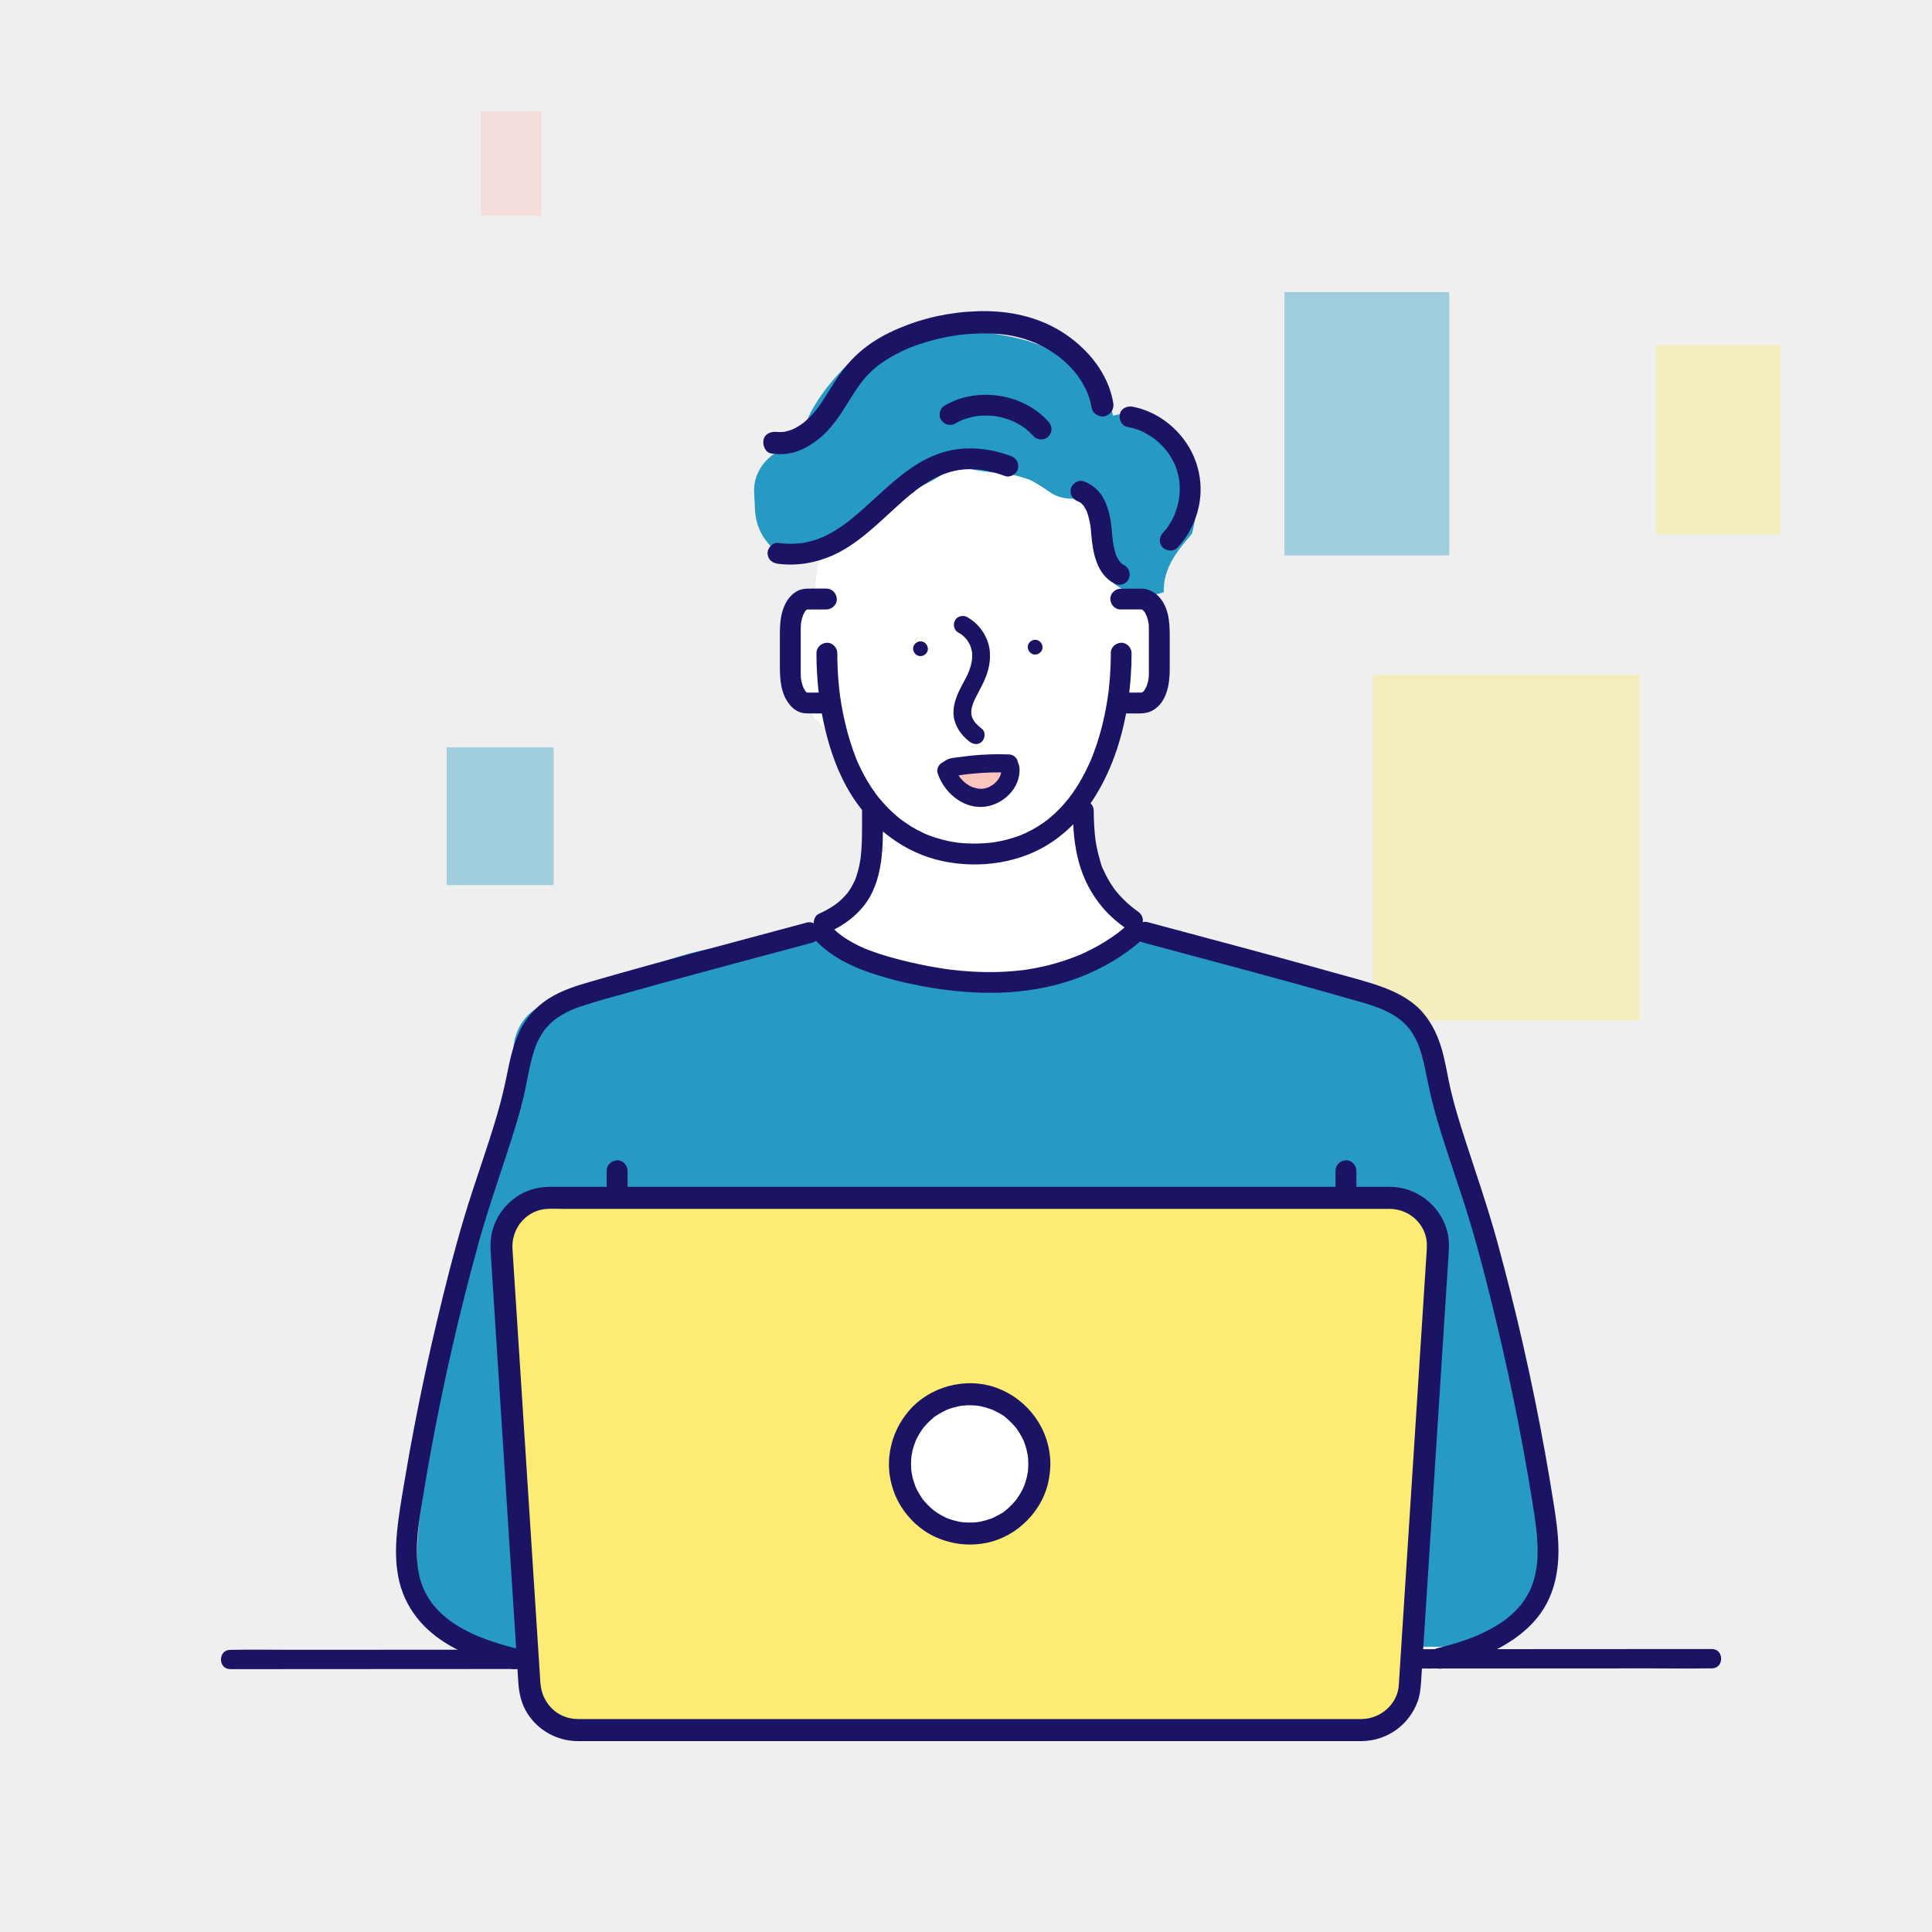 <svg xmlns="http://www.w3.org/2000/svg" id="_&#x30EC;&#x30A4;&#x30E4;&#x30FC;_1" data-name="&#x30EC;&#x30A4;&#x30E4;&#x30FC;_1" viewBox="0 0 1192.39 1192.39"><defs><style>      .cls-1 {        fill: #1b1464;      }      .cls-2 {        fill: #efefef;      }      .cls-3 {        fill: #269ac2;      }      .cls-4 {        fill: #fcec74;      }      .cls-5 {        fill: #fff;      }      .cls-6 {        opacity: .39;      }      .cls-7 {        fill: #fbc4bd;      }    </style></defs><rect class="cls-2" width="1192.39" height="1192.39"></rect><g class="cls-6"><rect class="cls-3" x="275.64" y="461.23" width="66.06" height="85.04" transform="translate(617.34 1007.51) rotate(-180)"></rect><rect class="cls-7" x="738.81" y="663.96" width="60.74" height="60.74" transform="translate(1538.36 1388.67) rotate(-180)"></rect><rect class="cls-4" x="847.39" y="416.44" width="164.77" height="213.36" transform="translate(1859.54 1046.23) rotate(-180)"></rect><rect class="cls-3" x="792.72" y="180.3" width="101.74" height="162.49" transform="translate(1687.18 523.08) rotate(-180)"></rect><rect class="cls-4" x="1022.02" y="212.95" width="76.69" height="116.93" transform="translate(2120.73 542.82) rotate(-180)"></rect><rect class="cls-7" x="296.9" y="68.68" width="37.21" height="64.54" transform="translate(631.01 201.9) rotate(-180)"></rect></g><g><g><g><path class="cls-5" d="M741.49,589.41c-.67-1.59-1.56-3.18-2.59-4.73-9.88-3.24-19.46-7.62-28.19-13.11-2.94.34-5.88.69-8.83,1.02-.1-2.53-.3-5.07-.55-7.62-4.81-3.78-9.26-7.94-13.19-12.48-11.33-13.08-17.07-29.85-15.47-47.14.29-3.17.84-6.3,1.52-9.39-.75-1.28-1.57-2.52-2.49-3.66,1.42-3.83,2.92-7.64,4.48-11.42.3-.63,1.98-4.52,2.11-4.79,1.12-2.48,2.26-4.95,3.43-7.4.5-1.06,1.03-2.1,1.54-3.15,1.77-6.37,3.1-12.82,3.25-19.51.23-10.33,12.65-13.59,20.09-8.96,7.77-10.09,13.53-21.16,13.92-34.35.37-12.48-4.29-24.65-13.49-32.67-1.29-3.36-2.87-6.69-4.78-10-4.71-8.15-11.04-15.39-16.97-22.66-.4-.49-.84-.99-1.29-1.49-5.97-16.36-15.49-31.83-31.12-40.41-6.67-3.66-13.77-5.78-20.95-6.54-2.54-2.36-5.45-4.24-8.63-5.56-5.36-7.45-13.57-12.72-23.12-11.55-32.92,4.03-61.11,18.79-81.2,45.57-9.7,12.93-15.58,29.36-15.71,45.45-2.53,2.94-4.76,6.31-6.61,10.15-12.14,25.18-9.1,59.63,14,77.47,3.96,3.06,8.28,5.17,12.85,6.59,3.38,24.18,8.12,46.87,23.51,66.68-.54.65-1.07,1.32-1.57,2.01-3.78,1.27-7.43,2.99-10.88,5.09-.07,1.24-.16,2.47-.3,3.71-2.15,19.18-14.88,33.04-34.35,35.15-.85.09-1.65.09-2.43.05-13.5,10.49-19.02,33.12-4.4,45.73,18.44,15.9,36.87,31.8,55.31,47.7,8.83,7.62,17.67,15.24,26.5,22.86,2.21,1.9,4.41,3.93,6.65,5.96.02.6.05,1.19.06,1.79.32,15.53,13.43,30.44,29.71,29.71,12.44-.56,23.87-8.34,28.03-19.72,4.59-3.1,8.96-6.84,13.33-10.61,9.19-7.92,18.37-15.84,27.56-23.76,18.37-15.84,36.74-31.68,55.11-47.53,8.93-7.7,10.44-22.28,6.14-32.46Z"></path><path class="cls-3" d="M726.47,340.88c2.85-4,5.97-7.78,9.19-11.48.04-.22.09-.46.14-.73.74-2.47,1.2-5.09,1.65-7.63,1.58-8.9,1.91-17.02-.22-25.93-3.63-15.19-13.64-27.7-26.78-35.83-6.88-4.26-15.6-4.95-23.42-2.7-4.49-16.02-16.24-29.78-32.07-35.71-2.02-1.61-4.14-3.08-6.34-4.36-11.67-6.79-25.17-8.89-38.26-11.07-16.27-2.71-32.41-5.62-48.82-2.28-14.26,2.9-27.05,11.14-37.51,20.99-8.71,8.2-17.18,18.6-22.99,29.07-2.58,4.64-4.29,9.69-5.09,14.82-2.05,2.2-4.05,4.46-6.02,6.75-13.44,2.88-25.23,14.29-24.5,29.03.19,3.74.37,7.48.56,11.22.63,12.63,8.74,25.67,21.81,28.65,13.96,3.18,25.24-2.63,33.55-13.65,1.32-1.75,2.66-3.47,3.96-5.23.09-.12.15-.21.22-.31,2.44-3.05,4.86-6.12,7.4-9.09,1.72-2.01,3.51-3.92,5.32-5.8,8.69-1.03,17.35-3.94,25.2-7.25,10.3-4.35,19.61-9.83,28.14-16.73,2.85,2.18,6.15,3.74,9.86,4.39,7.02,1.23,13.74,1.95,20.4,2.2.94.21,1.88.4,2.82.64,3.16.8,6.3,1.72,9.39,2.76.62.21,1.24.45,1.86.67,4.11,2.13,7.98,4.59,11.75,7.29,5.25,3.75,11.9,4.84,18.41,3.9,2.74,2.76,6.05,5.08,9.85,6.89.08.06.28.18.57.34-1.27,13.59-.49,25.26,5.39,37.93,5.87,12.65,23.67,17.69,36.39,12.8-.38-8.58,2.88-17.07,8.2-24.54Z"></path><path class="cls-3" d="M948.89,918.84c-1.98-10.07-4.81-19.99-7.89-29.86-10.58-55.02-24.01-109.45-40.21-163.07-.98-16.95-2.81-33.88-5.86-50.76-3-16.57-7.18-32.91-17.65-46.47-9.62-12.46-22.66-19.61-37.13-21.3-1.83-.8-3.71-1.52-5.63-2.16-4.1-1.36-8.39-1.89-12.64-2.48-8.87-1.17-10.53-1.4-5-.7-.89-.15-1.79-.29-2.68-.44-2.67-.53-5.33-.99-7.98-1.59-.42-.09-.83-.2-1.24-.3-2.02-.72-4.04-1.4-6.07-2.05-8.65-3.06-17.29-6.12-25.94-9.18-4.15-1.47-8.46-1.66-12.61-.88-3.57-3.05-8.24-4.8-13.2-5.24,2.55.23-3.13-.89-4.07-1.19-2.07-.66-4.09-1.45-6.11-2.24-4.61-1.81-9.17-3.72-14.04-4.71-14.87-3.01-27.32,1.31-38.71,10.98-3.4,2.89-6.7,6.16-8.9,7.46-1.85,1.1-3.65,2.25-5.56,3.25-.95.5-1.92.97-2.89,1.42-1.48.69.38,0-2.24.88-4.49,1.51-9,2.82-13.64,3.77-5.94,1.22-6.91,1.27-12.29,1.7-23.17,1.83-46.87.31-69.9-2.47-10.72-1.3-21.47-3.07-32.01-5.45-4.41-1-8.99-2.07-13.16-3.86.24.02-2.93-1.67-3.42-1.93-.12-.07-1.43-.96-1.73-1.1-.86-.76-1.66-1.6-2.48-2.4-8.02-7.8-16.28-7.73-26.69-5.56-6.04,1.26-12,2.87-17.86,4.82-.95.31-1.88.65-2.82.98-19.54-6.32-42.97,1.23-62.5,7.78-18.85,6.32-37.26,14.23-54.82,23.61-1.6-.26-3.22-.37-4.84-.3-17.06.76-28.5,13.07-29.71,29.71-.69,9.45-1.36,18.91-2.04,28.37-8.8,36.31-17.61,72.62-26.41,108.93-5.16,21.29-10.32,42.58-15.49,63.87-4.92,20.3-10.07,40.5-12.28,61.32-.7,6.61-.93,13.3-.63,19.94-1.66,11.48-2.71,23.09-2.5,34.45.17,9.4,1.79,19.63,7.02,27.66,6.42,9.88,15.71,15.09,26.65,18.77,2.09.7,4.2,1.37,6.31,2.01-.02,1.17-.05,2.34-.06,3.51h12.89c13.16,3.23,26.56,5.44,40.06,7,5.62.65,11.12-2.46,14.79-7h548.11c-.19-1.89-.59-3.79-1.26-5.71-.14-.42-.28-.83-.41-1.25.01,0,.03-.01.04-.02,5.71-.27,11.41-2.19,16.35-5.68,10.23-7.23,16.65-18.02,20.61-29.73,1.03-3.04,1.04-6.18.31-9.16,3.87-14.84,3.11-30.67.1-45.96Z"></path></g><g><path class="cls-1" d="M685.58,403.14c0,4.59-.16,9.18-.48,13.77-.17,2.37-.37,4.73-.62,7.09-.13,1.19-.26,2.39-.41,3.58-.07.53-.15,1.06-.21,1.59.22-2.06-.03.15-.1.68-1.41,9.7-3.56,19.3-6.59,28.62-.76,2.33-1.57,4.64-2.45,6.93-.41,1.08-.84,2.15-1.27,3.22-.13.31-.29.62-.39.94.04-.12.61-1.43.17-.42-.27.62-.54,1.24-.82,1.85-1.98,4.4-4.2,8.68-6.7,12.8-1.24,2.03-2.54,4.03-3.92,5.97-.65.91-1.32,1.8-1.99,2.7-.54.73,1.01-1.27.16-.21-.16.2-.32.41-.49.62-.41.51-.82,1.02-1.24,1.52-3.01,3.6-6.31,6.97-9.89,10.02-.4.34-.8.67-1.2,1-.24.19-1.76,1.35-.88.72.87-.63-.73.54-.92.68-.53.39-1.06.77-1.6,1.14-1.95,1.36-3.97,2.62-6.05,3.78-2.12,1.18-4.29,2.24-6.5,3.23-.65.29-.39-.15.41-.17-.17,0-.64.26-.76.31-.57.23-1.15.46-1.73.67-1.24.46-2.49.9-3.75,1.29-2.46.78-4.95,1.43-7.48,1.96-1.15.24-2.32.46-3.48.65-.71.12-1.5.32-2.22.34.16,0,1.53-.19.36-.05-.46.05-.91.11-1.37.16-5.85.62-11.78.7-17.64.19-.77-.07-1.54-.14-2.32-.23-.34-.04-.68-.09-1.02-.12,1.45.16.51.07.19.02-1.58-.24-3.15-.5-4.71-.82-2.88-.59-5.73-1.34-8.53-2.25-1.29-.42-2.58-.87-3.85-1.36-.37-.14-.74-.29-1.11-.44-.21-.08-1.17-.47-.33-.13.97.4-.47-.21-.54-.24-.36-.16-.72-.32-1.08-.49-2.56-1.18-5.04-2.49-7.46-3.94-2.4-1.44-4.61-3.11-6.92-4.68-.81-.55,1.21.97.02.02-.24-.19-.48-.38-.72-.58-.48-.39-.96-.78-1.43-1.18-1.12-.94-2.21-1.92-3.28-2.92-2.03-1.9-3.96-3.91-5.8-6-.87-.99-1.72-2-2.55-3.03-.2-.24-.39-.49-.58-.73-.97-1.2.58.8,0,.01-.46-.63-.94-1.25-1.39-1.88-3.32-4.6-6.22-9.48-8.73-14.56-.6-1.21-1.17-2.44-1.73-3.67-.26-.58-.54-1.16-.77-1.76.54,1.42.15.34,0-.01-.18-.44-.36-.89-.54-1.34-1.32-3.35-2.5-6.75-3.58-10.19-2.31-7.4-4.1-14.96-5.41-22.6-.33-1.91-.62-3.83-.9-5.76-.02-.17-.16-1.26-.03-.21-.05-.43-.11-.85-.16-1.28-.13-1.07-.25-2.14-.37-3.21-.41-3.83-.7-7.67-.89-11.52-.16-3.37-.23-6.74-.23-10.11s-2.96-6.59-6.44-6.44c-3.49.16-6.44,2.83-6.44,6.44,0,15.86,1.73,31.81,5.44,47.24,3.27,13.58,8.06,27.05,15.34,39.02,12.75,20.96,33,37.07,57.28,42.13,22.95,4.78,48.37,1.18,67.9-12.23,17.44-11.98,29.14-29.88,36.77-49.33,7.45-19.01,10.94-39.66,11.65-60.02.08-2.27.12-4.53.12-6.8,0-3.37-2.96-6.59-6.44-6.44-3.49.16-6.43,2.83-6.44,6.44h0Z"></path><path class="cls-1" d="M691.69,376.13h12.04c.27,0,.55.02.82,0,1.1-.08-1.1-.37-.45-.11.16.06.36.07.52.12,1.18.32.07.35-.19-.13.1.18.96.58,1.12.68.57.32-.55-.35-.54-.41,0,.01.52.48.59.55.2.2.37.41.57.61.62.64.02-.22-.2-.29.33.1.82,1.26.98,1.54.32.56.59,1.14.86,1.72-.54-1.18-.01.08.16.61.19.59.36,1.19.51,1.8.09.36.16.71.24,1.07.03.16.29,1.68.16.81-.12-.83.03.38.05.58.03.29.05.58.07.88.03.6.05,1.2.05,1.8,0,.15,0,.3,0,.45,0,.88,0,1.75,0,2.63v19.59c0,1.67.01,3.33,0,5,0,1.19-.08,2.36-.2,3.54.15-1.44-.17.76-.23,1.06-.15.7-.34,1.39-.55,2.08-.1.33-.9,2.32-.24.85-.23.51-.47,1.02-.74,1.52-.26.47-.56.92-.83,1.38-.67,1.11.22-.27.22-.25.02.17-.59.67-.7.79-.18.19-.42.36-.58.57-.41.53,1.26-.77.23-.16-.16.09-.33.19-.48.3-.9.64-.08-.12.38-.09-.2-.01-2.16.64-.88.3.94-.25.34-.05.03-.07-1.24-.07-2.51,0-3.76,0h-9c-3.37,0-6.59,2.96-6.44,6.44.16,3.49,2.83,6.44,6.44,6.44h8.34c3.85,0,7.53.17,11.06-1.72,8.99-4.82,10.81-16.3,10.81-25.49v-20.69c0-8.73-.64-18.11-7.19-24.67-2.65-2.65-6.05-4.26-9.79-4.46-1.14-.06-2.3,0-3.44,0h-9.79c-3.37,0-6.59,2.96-6.44,6.44.16,3.49,2.83,6.44,6.44,6.44h0Z"></path><path class="cls-1" d="M510.05,363.26h-8.41c-3.64,0-7.23-.1-10.44,2-8.34,5.47-9.88,16.14-9.88,25.33v20.45c0,8.62.56,17.48,6.46,24.36,1.96,2.28,4.82,4.16,7.82,4.66,1.64.27,3.17.27,4.81.27h9.63c3.37,0,6.59-2.96,6.44-6.44-.16-3.49-2.83-6.44-6.44-6.44h-7.58c-1.32,0-2.64,0-3.96,0-.21,0-.48-.04-.69,0-.75.12,1.41.41.71.11-.18-.07-.46-.16-.65-.17-.57-.03.72.2.74.34,0-.03-.68-.38-.77-.42-1.22-.65.67.74-.01,0-.07-.07-1.12-1.13-1.08-1.16.08-.06.7,1.1.38.46-.13-.25-.33-.49-.48-.73-.32-.52-.61-1.06-.87-1.61-.1-.2-.45-1.15-.16-.33.28.79,0-.02-.04-.15-.21-.66-.44-1.3-.62-1.97-.16-.61-.3-1.22-.43-1.84-.07-.36-.12-.73-.19-1.1-.19-1,.11,1.53-.02-.27-.15-2.06-.13-4.1-.13-6.16v-19.33c0-1.7-.01-3.4,0-5.1,0-1,.06-2,.13-3,0-.1.1-1.06.02-.28-.09.83.06-.34.09-.54.14-.8.32-1.6.53-2.39.16-.58.33-1.16.53-1.73.08-.24.18-.47.26-.71-.38,1.25-.25.53-.08.19.24-.48.48-.97.75-1.44.15-.26.31-.5.46-.76.63-1.06,0,.2-.14.1-.03-.02,1.02-1.09,1.08-1.16.48-.53.44.1-.44.29.18-.04.44-.29.6-.39-.03.02.61-.3.62-.33-.3.13-.6.26-.9.39.16-.06.32-.11.48-.15,0,0,1.38-.32-.03-.03-1,.2-.45.05-.17.07,1.04.08,2.12,0,3.17,0h8.88c3.37,0,6.59-2.96,6.44-6.44-.16-3.49-2.83-6.44-6.44-6.44h0Z"></path><path class="cls-1" d="M568.11,404.94c2.38,0,4.67-2.1,4.56-4.56s-2-4.56-4.56-4.56c-2.38,0-4.67,2.1-4.56,4.56s2,4.56,4.56,4.56h0Z"></path><path class="cls-1" d="M638.88,403.98c2.38,0,4.67-2.1,4.56-4.56s-2-4.56-4.56-4.56c-2.38,0-4.67,2.1-4.56,4.56s2,4.56,4.56,4.56h0Z"></path><path class="cls-1" d="M591.45,390.39c.57.32,1.13.66,1.67,1.02.23.15.45.31.68.47-.66-.47.06.05.16.14.93.81,1.79,1.67,2.6,2.6.7.82.22.29.09.1.15.21.29.42.44.63.33.49.64.99.93,1.51.29.51.54,1.03.79,1.56.27.58-.04-.09-.07-.18.14.39.29.77.41,1.16.36,1.09.58,2.19.8,3.32.13.64-.03-.19-.04-.27.01.24.04.48.06.72.05.75.06,1.51.04,2.26-.02.72-.06,1.44-.15,2.16.08-.66-.2,1.07-.24,1.29-.32,1.54-.75,3.05-1.27,4.53-1.61,4.6-4.72,9.17-6.84,13.99-2.06,4.68-3.57,9.62-2.88,14.78.86,6.38,4.67,11.56,9.64,15.49,2.34,1.85,5.52,2.28,7.8,0,1.92-1.92,2.35-5.94,0-7.8-1.12-.89-2.21-1.82-3.21-2.84-.44-.46-.87-.93-1.28-1.43-.41-.5.01,0,.07.1-.24-.34-.47-.67-.68-1.02-.29-.47-.54-.95-.8-1.44-.05-.1-.34-.79-.09-.17.26.67-.06-.21-.11-.38-.14-.48-.29-.96-.4-1.45-.04-.2-.06-.43-.12-.63-.19-.62.02,1.04.03,0,0-1-.01-1.97.09-2.97-.1,1-.02.28.09-.25.12-.59.27-1.17.44-1.74.31-1.05.68-2.08,1.1-3.09-.42,1.02.22-.46.34-.71.29-.61.59-1.22.9-1.83,2.85-5.54,6.02-10.87,7.53-16.99,1.39-5.62,1.56-11.75-.45-17.25-2.31-6.34-6.64-11.56-12.53-14.9-2.51-1.42-6.14-.68-7.55,1.98-1.38,2.61-.7,6.03,1.98,7.55h0Z"></path><path class="cls-1" d="M532.04,500.29c0,5.45.07,10.9-.06,16.34-.06,2.6-.16,5.19-.35,7.79-.09,1.23-.19,2.45-.32,3.67-.06.57-.13,1.13-.19,1.7-.13,1.17,0-.35.06-.45-.14.23-.14.99-.18,1.25-.36,2.32-.83,4.62-1.43,6.89-.3,1.11-.63,2.21-1,3.3-.19.57-.4,1.14-.62,1.71-.1.25-.2.5-.29.75-.45,1.17.59-1.28.02-.05-.97,2.09-2.02,4.11-3.29,6.04-.3.46-.61.91-.93,1.35-1.08,1.5.57-.63-.38.52-.82.99-1.66,1.95-2.56,2.86-.99,1.01-2.02,1.96-3.1,2.87-.23.2-.47.39-.71.58-1.09.92.9-.64-.17.14-.65.47-1.3.94-1.96,1.39-2.91,1.96-6.01,3.61-9.21,5.05-3.08,1.39-4.06,6.09-2.31,8.81,2.05,3.18,5.51,3.8,8.81,2.31,10.88-4.93,20.65-12.76,26.07-23.59,5.01-9.99,6.44-21.13,6.84-32.18.23-6.34.14-12.7.14-19.04,0-3.37-2.96-6.59-6.44-6.44-3.49.16-6.44,2.83-6.44,6.44h0Z"></path><path class="cls-1" d="M662.16,500.29c.01,10.78.87,21.75,3.77,32.17,2.88,10.35,7.89,19.88,14.9,28.03,4.34,5.04,9.48,9.33,14.92,13.14,2.77,1.94,7.27.59,8.81-2.31,1.74-3.3.64-6.74-2.31-8.81-.53-.37-1.06-.75-1.59-1.13-.33-.24-1.63-1.22-.66-.48-1.12-.87-2.22-1.78-3.29-2.71-1.92-1.68-3.74-3.45-5.46-5.33-.77-.85-1.52-1.71-2.25-2.6-.21-.26-1.46-1.92-.49-.59-.38-.51-.76-1.02-1.13-1.54-1.36-1.92-2.62-3.91-3.76-5.98-.53-.95-1.03-1.92-1.5-2.89-.27-.56-.53-1.12-.79-1.68-.1-.21-.19-.42-.28-.64-.35-.78-.37-.59.01.04-1.14-1.87-1.7-4.5-2.32-6.59-.68-2.27-1.25-4.56-1.72-6.88-.23-1.1-.43-2.2-.62-3.31-.11-.64-.21-1.28-.3-1.92-.04-.24-.07-.48-.1-.72-.12-.82.15,1.27,0,.01-.65-5.75-.96-11.5-.97-17.28,0-3.37-2.96-6.59-6.44-6.44-3.48.16-6.44,2.83-6.44,6.44h0Z"></path><path class="cls-1" d="M497.72,569.45c-43.81,11.8-87.72,23.27-131.31,35.86-9.82,2.84-19.82,5.71-28.43,11.42-7.6,5.03-13.72,11.91-17.54,20.21-3.54,7.69-5.46,15.84-7.11,24.11-1.81,9.1-3.91,18.04-6.52,26.95-6.15,21.05-13.8,41.62-20.11,62.62-6.42,21.37-11.87,43.07-17.03,64.77-5.18,21.77-9.88,43.65-14.08,65.62-2.07,10.85-4.02,21.71-5.85,32.6-1.8,10.71-3.7,21.46-4.74,32.27-.98,10.18-.93,20.6,1.53,30.59,2.25,9.14,6.73,17.47,12.92,24.53,11.45,13.05,28.13,20.63,44.41,25.68,3.97,1.23,7.99,2.31,12.03,3.3,3.37.82,6.98-1.08,7.92-4.5.9-3.28-1.1-7.09-4.5-7.92-8.13-1.98-16.12-4.41-23.89-7.53-.11-.05-1.13-.47-.29-.12-.4-.17-.81-.35-1.21-.53-1-.44-2-.9-2.99-1.37-1.77-.85-3.51-1.74-5.23-2.69-1.69-.94-3.36-1.93-4.99-2.99-.9-.58-1.78-1.18-2.65-1.8-.35-.25-.69-.5-1.03-.75-1.67-1.2.88.74-.71-.54-3.11-2.5-6.02-5.25-8.58-8.31-.27-.32-.53-.65-.8-.97.61.76-.05-.07-.14-.19-.62-.85-1.23-1.71-1.8-2.59-1.1-1.7-2.1-3.46-2.98-5.28-3.91-8.04-4.89-17.14-4.73-26.23.18-9.86,1.62-18.71,3.17-28.31,1.75-10.9,3.63-21.78,5.62-32.64,3.91-21.29,8.29-42.5,13.13-63.6,4.87-21.24,10.2-42.38,16-63.39,5.69-20.63,12.8-40.77,19.34-61.13,3.21-9.97,6.37-20.02,8.74-30.23,1.77-7.65,2.94-15.44,4.94-23.04.48-1.81,1-3.61,1.6-5.39.3-.88.61-1.76.94-2.63.18-.48.37-.96.57-1.44-.43,1.01.25-.52.34-.72.79-1.68,1.66-3.32,2.64-4.9.44-.71.9-1.4,1.38-2.08-.09.13,1.14-1.52.63-.87-.27.34.74-.88.91-1.07,3-3.44,5.42-5.36,9.19-7.63,4.17-2.51,7.82-4.05,12.36-5.57,9.97-3.35,20.24-5.97,30.36-8.83,10.79-3.04,21.6-6.02,32.41-8.97,21.23-5.79,42.49-11.44,63.74-17.13,5.28-1.41,10.55-2.83,15.83-4.25,7.99-2.15,4.6-14.57-3.42-12.41h0Z"></path><path class="cls-1" d="M374.43,722.54v272.55c0,3.7-.07,7.41,0,11.12,0,.16,0,.32,0,.48,0,3.37,2.96,6.59,6.44,6.44,3.49-.16,6.44-2.83,6.44-6.44v-272.55c0-3.7.07-7.41,0-11.12,0-.16,0-.32,0-.48,0-3.37-2.96-6.59-6.44-6.44-3.49.16-6.44,2.83-6.44,6.44h0Z"></path><path class="cls-1" d="M824.26,722.54v272.55c0,3.7-.07,7.41,0,11.12,0,.16,0,.32,0,.48,0,3.37,2.96,6.59,6.44,6.44,3.49-.16,6.44-2.83,6.44-6.44v-272.55c0-3.7.07-7.41,0-11.12,0-.16,0-.32,0-.48,0-3.37-2.96-6.59-6.44-6.44-3.49.16-6.44,2.83-6.44,6.44h0Z"></path><path class="cls-1" d="M687.03,248.36c-3.1-17.83-15.45-32.85-30.25-42.62-14.15-9.33-30.69-13.41-47.5-13.69-16.46-.27-33.32,2.57-48.76,8.3-7.61,2.82-15.05,6.28-21.83,10.77-7.38,4.89-13.55,10.74-18.87,17.81-3.28,4.37-6.12,9.05-9.02,13.67-1.51,2.4-3.04,4.79-4.65,7.12-.81,1.16-1.63,2.31-2.5,3.43.89-1.15-.25.29-.36.43-.47.57-.96,1.14-1.45,1.69-1.76,1.97-3.68,3.73-5.68,5.46-1.41,1.22,1.13-.77-.38.31-.61.43-1.21.87-1.84,1.28-1.08.71-2.19,1.37-3.34,1.96-.49.25-.99.48-1.48.72-.71.32-.66.3.14-.05-.34.13-.67.26-1.01.38-1.18.42-2.39.77-3.62,1.03-.52.11-1.05.24-1.58.28,1.93-.16-.48-.02-.84,0-.54.02-1.08.02-1.62,0-.36-.01-2.74-.28-.89-.02-3.54-.51-7.56.87-8.45,4.8-.74,3.25.99,7.9,4.8,8.45,5.37.78,10.7.55,15.85-1.29,5.03-1.79,9.39-4.46,13.54-7.78,7.84-6.29,13.26-14.91,18.53-23.33,2.57-4.11,5.15-8.24,8.1-12.09-.92,1.2.32-.38.42-.51.38-.47.77-.93,1.17-1.39.63-.73,1.28-1.44,1.94-2.14,1.28-1.34,2.62-2.61,4.02-3.83.66-.57,1.33-1.13,2.01-1.67.09-.07.67-.56.69-.55-.08-.06-1.27.96.02,0,1.57-1.16,3.18-2.26,4.83-3.3,3.15-1.99,6.43-3.77,9.8-5.36.86-.41,1.73-.8,2.6-1.19.44-.19.87-.4,1.32-.57-1.76.66-.2.09.14-.05,1.95-.79,3.93-1.53,5.92-2.21,3.73-1.28,7.52-2.38,11.35-3.31,3.93-.95,7.9-1.73,11.9-2.33.41-.06.81-.12,1.22-.18,1.7-.25-1.58.18.12-.01.97-.11,1.95-.23,2.92-.33,2.09-.22,4.19-.38,6.29-.5,3.78-.2,7.56-.24,11.34-.09,1.82.08,3.65.2,5.46.37.89.08,1.78.18,2.67.29.62.07,1.65.55-.08-.02.52.17,1.18.17,1.72.26,3.34.54,6.66,1.28,9.9,2.26,2.06.63,4.1,1.34,6.1,2.14.28.11,1.97.7.34.13.5.17.99.43,1.47.65.97.44,1.93.91,2.88,1.39,2.2,1.12,4.35,2.35,6.43,3.68,1.03.66,2.05,1.34,3.04,2.05.43.3.84.62,1.27.92.61.46.56.42-.15-.13.27.21.54.43.81.64,3.58,2.88,6.89,6.1,9.82,9.65.31.38.67.76.94,1.17-1.03-1.55.21.31.43.6.68.94,1.33,1.89,1.95,2.87,1.14,1.79,2.18,3.65,3.11,5.56.21.44.42.88.62,1.32.13.29.26.59.39.89-.38-.9-.42-1-.14-.3.39,1.06.79,2.11,1.14,3.18.68,2.14,1.21,4.33,1.59,6.54.62,3.55,5.16,5.87,8.45,4.8,3.82-1.24,5.46-4.65,4.8-8.45h0Z"></path><path class="cls-1" d="M695.65,263.42c1.43.28,2.85.61,4.24,1.02.74.22,1.47.46,2.2.71.32.11.64.23.96.35.17.06,1.51.6.66.25-.79-.32.22.1.41.19.39.18.78.36,1.16.55.62.3,1.22.61,1.83.94,1.35.74,2.67,1.54,3.95,2.41.57.38,1.12.79,1.68,1.19.96.7.09.08-.08-.07.26.22.53.43.8.65,1.19.99,2.33,2.03,3.41,3.13,1.02,1.04,2,2.12,2.93,3.24.13.15.82,1.01.3.35-.52-.65.15.21.27.37.51.69.99,1.39,1.46,2.11.79,1.22,1.53,2.47,2.21,3.76.32.61.62,1.22.91,1.84.14.31.28.63.42.94-.66-1.42.04.15.13.36,1.08,2.82,1.8,5.74,2.3,8.71.21,1.23.01.11-.01-.12.04.36.08.71.11,1.07.08.8.13,1.6.16,2.41.07,1.61.05,3.22-.05,4.82-.04.71-.1,1.43-.18,2.14-.02.21-.17,1.35-.05.48.15-1.03-.12.71-.13.74-.27,1.59-.62,3.16-1.05,4.71-.46,1.65-1.06,3.22-1.62,4.83-.32.91.43-.93.03-.05-.18.41-.36.82-.55,1.22-.38.81-.78,1.61-1.21,2.39-.85,1.57-1.8,3.09-2.83,4.54-.21.29-.42.58-.63.87.53-.73.22-.28-.15.17-.62.76-1.27,1.5-1.94,2.22-2.29,2.47-2.63,6.69,0,9.1,2.49,2.29,6.66,2.64,9.1,0,10.01-10.78,15.37-25.89,13.98-40.59-1.41-14.83-8.94-27.8-20.71-36.84-6.12-4.7-13.39-8.06-20.98-9.53-3.29-.64-7.1.93-7.92,4.5-.72,3.18.96,7.23,4.5,7.92h0Z"></path><path class="cls-1" d="M647.11,260.27c-12.24-13.7-31.94-19.16-49.7-15.51-5.01,1.03-9.9,2.95-14.33,5.51-2.92,1.69-4.19,5.89-2.31,8.81,1.9,2.94,5.69,4.11,8.81,2.31,1.14-.66,2.3-1.27,3.49-1.82.3-.14.6-.27.9-.4-.79.33-.84.36-.18.09.46-.17.92-.35,1.38-.51,2.31-.81,4.69-1.42,7.11-1.84.32-.06.65-.11.97-.16-.9.11-.98.13-.25.04.65-.07,1.3-.14,1.96-.19,1.14-.08,2.29-.13,3.44-.13,1.23,0,2.46.05,3.69.14.57.04,1.14.11,1.72.16.73.09.65.08-.25-.04.33.05.65.1.97.15,2.43.4,4.83.99,7.17,1.76,1.09.36,2.16.76,3.23,1.19-1.6-.65.42.21.71.35.59.28,1.18.57,1.75.88,1.01.54,2,1.11,2.97,1.72.55.35,1.1.71,1.63,1.08.26.18,1.98,1.5.67.45,1.92,1.54,3.71,3.21,5.35,5.05,2.25,2.52,6.84,2.46,9.1,0,2.47-2.69,2.4-6.42,0-9.1h0Z"></path><path class="cls-1" d="M623.74,281.36c-11.91-4.31-24.68-5.97-37.17-3.37-10.05,2.09-19.33,7.11-27.5,13.22-8.56,6.39-16.25,13.77-24.14,20.93-3.71,3.37-7.5,6.63-11.42,9.75-.99.79,1.27-.95.26-.2-.26.2-.53.4-.79.6-.44.33-.88.66-1.33.98-1.06.77-2.14,1.52-3.23,2.25-2.08,1.39-4.22,2.69-6.42,3.88-1.24.67-2.51,1.3-3.79,1.89-.3.14-.59.27-.89.4-1.02.46-.31-.21.34-.13-.5-.06-1.64.65-2.13.84-2.6.96-5.26,1.74-7.97,2.3-.78.16-1.56.31-2.34.43-.23.04-.45.07-.68.11-1.14.2,1.77-.19,0,0-1.53.16-3.05.29-4.59.34-3.27.11-6.53-.09-9.78-.51-3.35-.43-6.58,3.27-6.44,6.44.17,3.86,2.84,5.97,6.44,6.44,11.58,1.49,23.01-.45,33.65-5.13,9.59-4.23,17.99-10.81,25.84-17.66,7.65-6.67,14.85-13.85,22.7-20.28.29-.24,2.75-1.91,2.7-2.16.04.19-1.36,1.03-.26.21.26-.2.52-.39.78-.59.52-.39,1.05-.78,1.58-1.16,2.01-1.45,4.08-2.82,6.21-4.1,2.11-1.26,4.29-2.42,6.52-3.44.48-.22.99-.41,1.47-.65-2.06,1.01.02,0,.55-.19,1.16-.44,2.33-.84,3.51-1.2,1.3-.4,2.62-.74,3.95-1.04.75-.17,1.51-.32,2.28-.45.22-.04.44-.08.66-.11.22-.04.44-.07.66-.1.68-.1.44-.07-.71.09.35.19,1.6-.18,2.03-.22.81-.07,1.61-.12,2.42-.16,1.48-.06,2.97-.06,4.46,0,1.55.06,3.1.21,4.64.38,1.4.15-1.59-.25-.18-.02.52.08,1.03.16,1.55.25.79.14,1.58.29,2.36.45,3.68.77,7.28,1.85,10.81,3.13,3.17,1.15,7.19-1.29,7.92-4.5.83-3.63-1.1-6.69-4.5-7.92h0Z"></path><path class="cls-1" d="M665.4,309.46c.67.26.58.21-.27-.13.27.13.54.26.8.41.33.18,1.33.6,1.49.95-.72-.57-.81-.63-.28-.19.22.19.43.39.64.6.28.27,1.1.91,1.18,1.3-.55-.73-.62-.81-.21-.24.17.24.34.49.5.74.32.51.62,1.03.9,1.57.27.52.62,1.1.79,1.66-.52-1.71.09.32.2.65.79,2.29,1.33,4.65,1.73,7.04.06.36.49,2.51.12.69.12.62.15,1.28.22,1.9.13,1.26.21,2.52.33,3.78.99,11.16,3.29,23.95,14.03,29.9,2.95,1.63,7.16.81,8.81-2.31,1.6-3.03.84-7.06-2.31-8.81-.34-.19-1.43-.61-1.58-.97.69.56.77.62.23.17-.23-.19-.45-.39-.67-.6-.43-.41-.82-.86-1.22-1.3-.44-.54-.38-.46.18.24-.17-.24-.34-.49-.5-.74-.33-.51-.63-1.03-.91-1.57-.16-.31-1.16-2.16-.32-.55-.57-1.09-.89-2.41-1.21-3.59-.35-1.25-.63-2.52-.86-3.8-.12-.65-.22-1.29-.33-1.94-.11-.73-.1-.65.02.25-.04-.33-.08-.65-.12-.98-.3-2.54-.45-5.1-.72-7.65-.64-5.96-1.77-11.71-4.37-17.15-2.65-5.55-7.12-9.6-12.85-11.74-3.16-1.18-7.19,1.32-7.92,4.5-.83,3.66,1.11,6.65,4.5,7.92h0Z"></path><path class="cls-1" d="M705.09,581.61c42.69,11.5,85.46,22.68,127.95,34.9,9.36,2.69,18.6,4.95,26.75,9.85,3.8,2.29,6.36,4.33,9.4,7.87.92,1.07,1.56,1.93,2.71,3.78,1.09,1.76,2.01,3.59,2.9,5.46.08.16.49,1.13.09.16.16.38.31.76.46,1.15.37.96.72,1.94,1.05,2.91.63,1.88,1.18,3.78,1.68,5.69.99,3.79,1.77,7.62,2.53,11.46,1.76,8.89,3.85,17.62,6.39,26.32,6.03,20.63,13.5,40.81,19.74,61.38,6.26,20.65,11.55,41.64,16.59,62.61,5.1,21.19,9.73,42.49,13.9,63.88,2.08,10.7,4.05,21.41,5.89,32.15.91,5.3,1.79,10.6,2.65,15.91.77,4.79,1.59,9.84,2.11,14.22,1.09,9.1,1.71,19.27.19,27.74-.8,4.48-2.14,9.11-4,12.87-.85,1.72-1.8,3.39-2.84,4.99-.52.79-1.05,1.57-1.61,2.34-.15.2-.98,1.26-.33.45-.39.49-.79.97-1.2,1.45-2.53,2.95-5.37,5.63-8.42,8.03-.94.74,1.19-.84-.47.34-.35.25-.69.5-1.03.75-.78.56-1.58,1.1-2.38,1.62-1.71,1.12-3.47,2.17-5.25,3.17-1.71.95-3.46,1.85-5.23,2.69-.89.43-1.79.84-2.69,1.24-.5.22-1.01.45-1.51.66.95-.41-.83.34-.9.37-3.79,1.53-7.66,2.87-11.57,4.08-3.87,1.19-7.78,2.24-11.71,3.2-3.38.82-5.4,4.64-4.5,7.92.95,3.44,4.53,5.32,7.92,4.5,16.89-4.12,33.81-10.07,47.67-20.84,6.65-5.16,12.44-11.57,16.44-19.02,4.92-9.17,7.02-19.45,7.34-29.79.31-10.24-1.11-20.46-2.68-30.56-1.71-10.99-3.57-21.96-5.54-32.91-3.96-22.02-8.42-43.95-13.37-65.77-4.92-21.68-10.32-43.25-16.2-64.68-5.85-21.34-13.15-42.18-19.92-63.23-3.21-9.97-6.37-20.02-8.74-30.23-1.87-8.06-3.06-16.27-5.27-24.25-2.31-8.33-5.84-16.15-11.38-22.83-6.38-7.69-15.39-12.62-24.61-16.09-10.08-3.8-20.72-6.34-31.08-9.27-10.78-3.04-21.57-6.03-32.37-8.98-21.94-5.99-43.91-11.83-65.88-17.72-5.42-1.45-10.84-2.91-16.26-4.37-8.01-2.16-11.43,10.26-3.42,12.41h0Z"></path><g><path class="cls-7" d="M623.56,473.5c1.14,9.71-8.06,18.82-17.83,18.95-9.78.13-18.68-7.45-21.64-16.77l3.42-2.03c11.61-2.07,23.44-2.88,35.22-2.41"></path><path class="cls-1" d="M617.96,473.5c.07.65.11,1.31.09,1.96,0,.3-.18,1.72.03.44-.17,1.05-.5,2.02-.81,3.03-.14.38-.11.3.1-.22-.14.29-.28.58-.43.87-.23.43-.48.85-.74,1.26-.18.27-.88,1.22-.27.46-.41.52-.85,1.01-1.32,1.47-.35.35-.72.68-1.09,1.02-1.13,1.05.84-.52-.43.35-.97.66-1.96,1.23-3.01,1.75.87-.43-.17.07-.5.18-.47.16-.94.3-1.42.43-.26.07-2.28.37-.95.24-.49.05-.99.08-1.49.09-.5,0-1.01,0-1.51-.04-.33-.02-.67-.05-1-.09.58.08.67.08.26,0-1.03-.3-2.09-.52-3.12-.84-1.23-.39.55.33-.51-.19-.6-.3-1.19-.59-1.77-.93-.43-.25-.86-.52-1.28-.8-.08-.05-1.39-1.02-.49-.31-.93-.73-1.8-1.54-2.61-2.4-.35-.37-.68-.76-1.01-1.14-.84-.96.27.49-.37-.48-.66-.99-1.3-1.98-1.85-3.04-.23-.45-.45-.91-.66-1.37.48,1.09-.26-.83-.33-1.03-.86,2.11-1.72,4.22-2.57,6.32.57-.34,1.14-.68,1.71-1.02.37-.22.74-.45,1.11-.66.13-.08.26-.16.39-.23.38-.2-.16-.02-.14.11-.43.23-.42.28.02.16.22-.04.45-.08.67-.11.56-.09,1.12-.18,1.68-.27.9-.14,1.79-.28,2.69-.4-.48.07.54-.07.53-.07.45-.06.9-.11,1.35-.17,1.01-.12,2.03-.23,3.04-.33,7.56-.75,15.16-.97,22.76-.68,2.93.11,5.73-2.65,5.6-5.6-.14-3.13-2.46-5.48-5.6-5.6-8.05-.3-16.1-.04-24.11.82-2.19.24-4.37.52-6.55.83-1.94.27-4.17.38-6.05.96-1.69.53-3.24,1.7-4.76,2.6-2.04,1.21-3.35,3.98-2.57,6.32,3.82,11.57,14.82,21.43,27.54,20.87,12.33-.55,24.22-11.66,22.94-24.53-.29-2.91-2.37-5.74-5.6-5.6-2.78.12-5.91,2.48-5.6,5.6h0Z"></path></g><path class="cls-1" d="M503.45,580.48c9.4,9.88,21.85,15.95,34.62,20.22,13.55,4.54,27.74,7.65,41.87,9.71,28.69,4.17,58.49,3.32,85.85-7.06,14.43-5.47,27.77-13.21,39.29-23.52,2.52-2.25,2.47-6.84,0-9.1-2.69-2.47-6.42-2.4-9.1,0-1.16,1.04-2.35,2.07-3.55,3.06-.6.5-1.22.98-1.83,1.47.09-.07.73-.55.15-.11-.39.29-.78.59-1.17.88-2.5,1.86-5.09,3.61-7.74,5.25-2.74,1.69-5.54,3.27-8.41,4.74-1.3.67-2.62,1.31-3.95,1.93-.71.33-1.42.65-2.13.97-.36.16-.72.31-1.07.47-1.1.48.32-.12-.35.15-5.84,2.33-11.75,4.36-17.84,5.93-3.14.81-6.3,1.51-9.48,2.1-1.45.27-2.9.52-4.35.75-.68.11-1.36.21-2.04.3-1.27.18-.3.04-.04,0-.58.07-1.17.15-1.75.22-14.29,1.69-28.78,1.38-43.05-.32-.9-.11-1.8-.22-2.69-.34,1.02.14-1.46-.21-1.65-.24-1.79-.26-3.58-.55-5.37-.85-3.57-.61-7.13-1.29-10.67-2.05-6.8-1.45-13.58-3.12-20.25-5.11-3.33-.99-6.63-2.07-9.88-3.3-.81-.31-1.62-.62-2.42-.94-.36-.14-.71-.29-1.07-.44.85.36.13.05-.32-.15-1.57-.69-3.13-1.43-4.66-2.21-3.04-1.56-5.98-3.3-8.77-5.28-.31-.22-.61-.44-.92-.67-.39-.29-.99-.77-.27-.2-.67-.53-1.32-1.07-1.97-1.63-1.37-1.18-2.66-2.44-3.91-3.75-2.33-2.44-6.79-2.52-9.1,0-2.41,2.62-2.48,6.5,0,9.1h0Z"></path></g></g><path class="cls-1" d="M142.14,1030.16c8.2,0,16.39,0,24.59-.01,22.11-.01,44.22-.02,66.33-.04,32.91-.02,65.82-.04,98.73-.05,39.88-.02,79.75-.04,119.63-.06,43.97-.02,87.95-.05,131.92-.07,44.09-.02,88.17-.05,132.26-.07,41.39-.02,82.77-.04,124.16-.07,34.74-.02,69.48-.04,104.22-.06,25.15-.01,50.31-.03,75.46-.04,11.83,0,23.69.21,35.52-.02.52-.01,1.04,0,1.55,0,7.67,0,7.68-11.92,0-11.92-8.2,0-16.39,0-24.59.01-22.11.01-44.22.02-66.33.04-32.91.02-65.82.04-98.73.05-39.88.02-79.75.04-119.63.06-43.97.02-87.95.05-131.92.07-44.09.02-88.17.05-132.26.07-41.39.02-82.77.04-124.16.07-34.74.02-69.48.04-104.22.06-25.15.01-50.31.03-75.46.04-11.83,0-23.69-.21-35.52.02-.52.01-1.04,0-1.55,0-7.67,0-7.68,11.92,0,11.92h0Z"></path><g><g><path class="cls-4" d="M840.52,1067.77h-484.14c-15.63,0-28.58-12.14-29.59-27.74l-17.31-269.2c-1.1-17.09,12.46-31.55,29.59-31.55h518.76c17.12,0,30.68,14.46,29.59,31.55l-17.31,269.2c-1,15.6-13.95,27.74-29.59,27.74Z"></path><path class="cls-1" d="M840.52,1060.96h-471.14c-4.22,0-8.44.03-12.65,0-12.91-.09-22.4-9.82-23.22-22.51-.52-8.12-1.04-16.23-1.57-24.35-.98-15.28-1.97-30.56-2.95-45.84-1.23-19.12-2.46-38.24-3.69-57.37-1.24-19.35-2.49-38.7-3.73-58.05-1.04-16.25-2.09-32.5-3.14-48.75-.63-9.73-1.25-19.47-1.88-29.2-.1-1.49-.21-2.98-.28-4.47-.56-11.95,7.86-22.57,19.7-24.17,3.21-.43,7.42-.16,11.01-.16h500.24c3.5,0,7-.03,10.5,0,9.12.09,17.35,5.32,21.07,13.64,1.6,3.58,2.02,7.17,1.8,11.23-.03.6-.08,1.21-.12,1.81-.54,8.41-1.08,16.83-1.62,25.24-.99,15.46-1.99,30.92-2.98,46.39-1.23,19.09-2.46,38.19-3.68,57.28-1.25,19.4-2.49,38.79-3.74,58.19-1.03,16.08-2.07,32.17-3.1,48.25-.61,9.45-1.22,18.9-1.82,28.36-.11,1.7-.13,3.46-.37,5.14-1.58,10.84-11.48,19.18-22.63,19.33-8.76.12-8.79,13.74,0,13.63,15.48-.21,28.98-9.82,34.36-24.3,1.53-4.13,1.93-8.49,2.21-12.85.58-9,1.16-18.01,1.74-27.01,1.03-16.06,2.07-32.11,3.1-48.17,1.25-19.42,2.5-38.85,3.75-58.27,1.25-19.43,2.5-38.85,3.75-58.28,1.01-15.71,2.02-31.43,3.03-47.14.55-8.6,1.11-17.2,1.66-25.79.35-5.43,0-10.92-1.94-16.07-5.42-14.42-18.87-24.06-34.34-24.23-2.96-.03-5.92,0-8.88,0h-502.43c-5.23,0-10.43-.2-15.59.92-14.34,3.11-25.8,15.56-27.85,30.05-.51,3.58-.43,6.96-.2,10.51.6,9.34,1.2,18.67,1.8,28.01,1.05,16.25,2.09,32.51,3.14,48.76,1.25,19.49,2.51,38.97,3.76,58.46,1.24,19.35,2.49,38.71,3.73,58.06,1,15.5,1.99,31.01,2.99,46.51.53,8.25,1.06,16.5,1.59,24.75.43,6.68,1.91,13.15,5.53,18.89,6.74,10.68,18.45,17.08,31.05,17.2,3.68.04,7.36,0,11.05,0h473.01c8.77,0,8.78-13.63,0-13.63Z"></path></g><g><circle class="cls-5" cx="598.45" cy="903.53" r="43"></circle><path class="cls-1" d="M634.64,903.53c0,1.07-.04,2.14-.12,3.21-.04.49-.08.97-.13,1.46-.03.23-.09.49-.08.72-.02-1.61.08-.64,0-.14-.35,2.12-.86,4.21-1.52,6.25-.29.9-.63,1.77-.96,2.66-.43,1.14.53-1.11-.15.31-.24.49-.46.99-.71,1.47-.94,1.87-2.02,3.66-3.23,5.37-.27.38-.55.74-.82,1.12-.53.75.83-.97.21-.29-.15.17-.29.36-.44.54-.69.83-1.41,1.63-2.16,2.4-.7.72-1.42,1.41-2.16,2.08-.34.31-.69.61-1.05.91-.18.15-.36.29-.53.44-.67.57.02.07.29-.21-1.38,1.41-3.53,2.48-5.23,3.42-.88.49-1.78.95-2.7,1.38-.21.1-.43.18-.64.29-.69.35.56-.23.55-.22-.48.32-1.21.48-1.75.68-2.01.73-4.07,1.31-6.17,1.73-.47.09-.94.18-1.42.26-1.64.27.9-.07-.35.06-1.06.11-2.11.2-3.18.24-2.22.09-4.43-.02-6.65-.24-1.34-.14,1.21.21-.11-.02-.55-.1-1.11-.19-1.66-.3-1.09-.22-2.17-.48-3.25-.78-.99-.28-1.96-.59-2.92-.94-.44-.16-.88-.33-1.32-.5-.18-.07-.88-.43-.05-.02.99.49-.38-.18-.47-.23-1.83-.85-3.6-1.83-5.29-2.93-.84-.55-1.64-1.15-2.46-1.73-.62-.44.48.36.47.36-.18-.05-.61-.5-.72-.58-.41-.34-.82-.7-1.22-1.06-1.55-1.39-2.99-2.89-4.32-4.49-.15-.18-.28-.37-.44-.54-.51-.56.36.47.35.47-.37-.36-.66-.89-.96-1.31-.58-.82-1.13-1.66-1.65-2.52-.52-.86-1.01-1.74-1.47-2.64-.25-.48-.49-.97-.72-1.47-.1-.21-.18-.43-.29-.64-.42-.81.44,1.2.14.33-.7-2.02-1.45-3.98-1.96-6.07-.24-1.01-.45-2.03-.62-3.06-.04-.21-.03-.52-.11-.72,0,.01.16,1.39.08.61-.06-.65-.14-1.29-.19-1.94-.16-2.14-.16-4.28,0-6.42.04-.57.1-1.13.16-1.7.14-1.33-.22,1.2.02-.11.2-1.1.4-2.2.66-3.29.5-2.08,1.22-4.06,1.96-6.07.27-.73-.23.56-.23.55,0-.17.22-.49.29-.64.24-.49.46-.99.71-1.47.49-.97,1.02-1.92,1.58-2.85.48-.79.99-1.57,1.52-2.33.31-.44.64-.87.95-1.31.44-.62-.36.48-.36.47.06-.22.44-.54.58-.72,1.33-1.6,2.78-3.1,4.32-4.49.4-.36.81-.71,1.22-1.06.17-.15.37-.28.54-.44.54-.52-.47.35-.47.35.72-.74,1.79-1.31,2.65-1.87,1.76-1.15,3.6-2.13,5.5-3.03.15-.07.47-.29.64-.29.02,0-1.28.5-.55.23.44-.16.87-.35,1.31-.51,1.03-.38,2.08-.72,3.15-1.02.99-.28,2-.53,3.01-.74.55-.11,1.1-.22,1.65-.31.21-.04.52-.03.72-.11-.35.14-1.3.15-.37.05,2.21-.23,4.42-.33,6.65-.24,1.06.04,2.12.13,3.18.24,1.34.14-1.21-.21.11.02.63.11,1.26.22,1.89.35,2.02.42,4,.98,5.94,1.68.52.19,1.02.4,1.54.59.73.27-.56-.23-.55-.23.17,0,.49.22.64.29.98.47,1.96.94,2.91,1.47,1.71.95,3.85,2.02,5.23,3.42,0,0-1.03-.86-.47-.35.17.15.36.29.54.44.35.3.71.6,1.05.9.81.72,1.58,1.46,2.33,2.24.7.72,1.37,1.46,2.01,2.23.15.18.29.36.44.53.78.91-.1-.18-.21-.29.37.36.66.88.96,1.31,1.2,1.71,2.29,3.5,3.23,5.37.21.42.41.84.61,1.26.09.2.38.66.39.85,0,.02-.5-1.28-.23-.55.38,1.03.79,2.05,1.12,3.1.63,1.97,1.11,3.99,1.45,6.03.29,1.76-.07-.92.06.35.05.49.1.97.14,1.46.09,1.15.13,2.3.14,3.45.02,3.56,3.12,6.98,6.81,6.81,3.67-.16,6.83-2.99,6.81-6.81-.12-21.04-13.46-39.66-33.12-46.92-19.03-7.03-41.81-.87-54.71,14.78-6.79,8.24-10.81,18.03-11.66,28.69-.8,10.06,1.76,20.5,6.98,29.13,5.04,8.33,12.65,15.38,21.55,19.41,9.87,4.46,20.56,5.77,31.21,3.7,19.62-3.82,35.95-20.57,39-40.37.43-2.79.73-5.58.75-8.4.02-3.56-3.15-6.98-6.81-6.81-3.71.17-6.79,2.99-6.81,6.81Z"></path></g></g></g></svg>